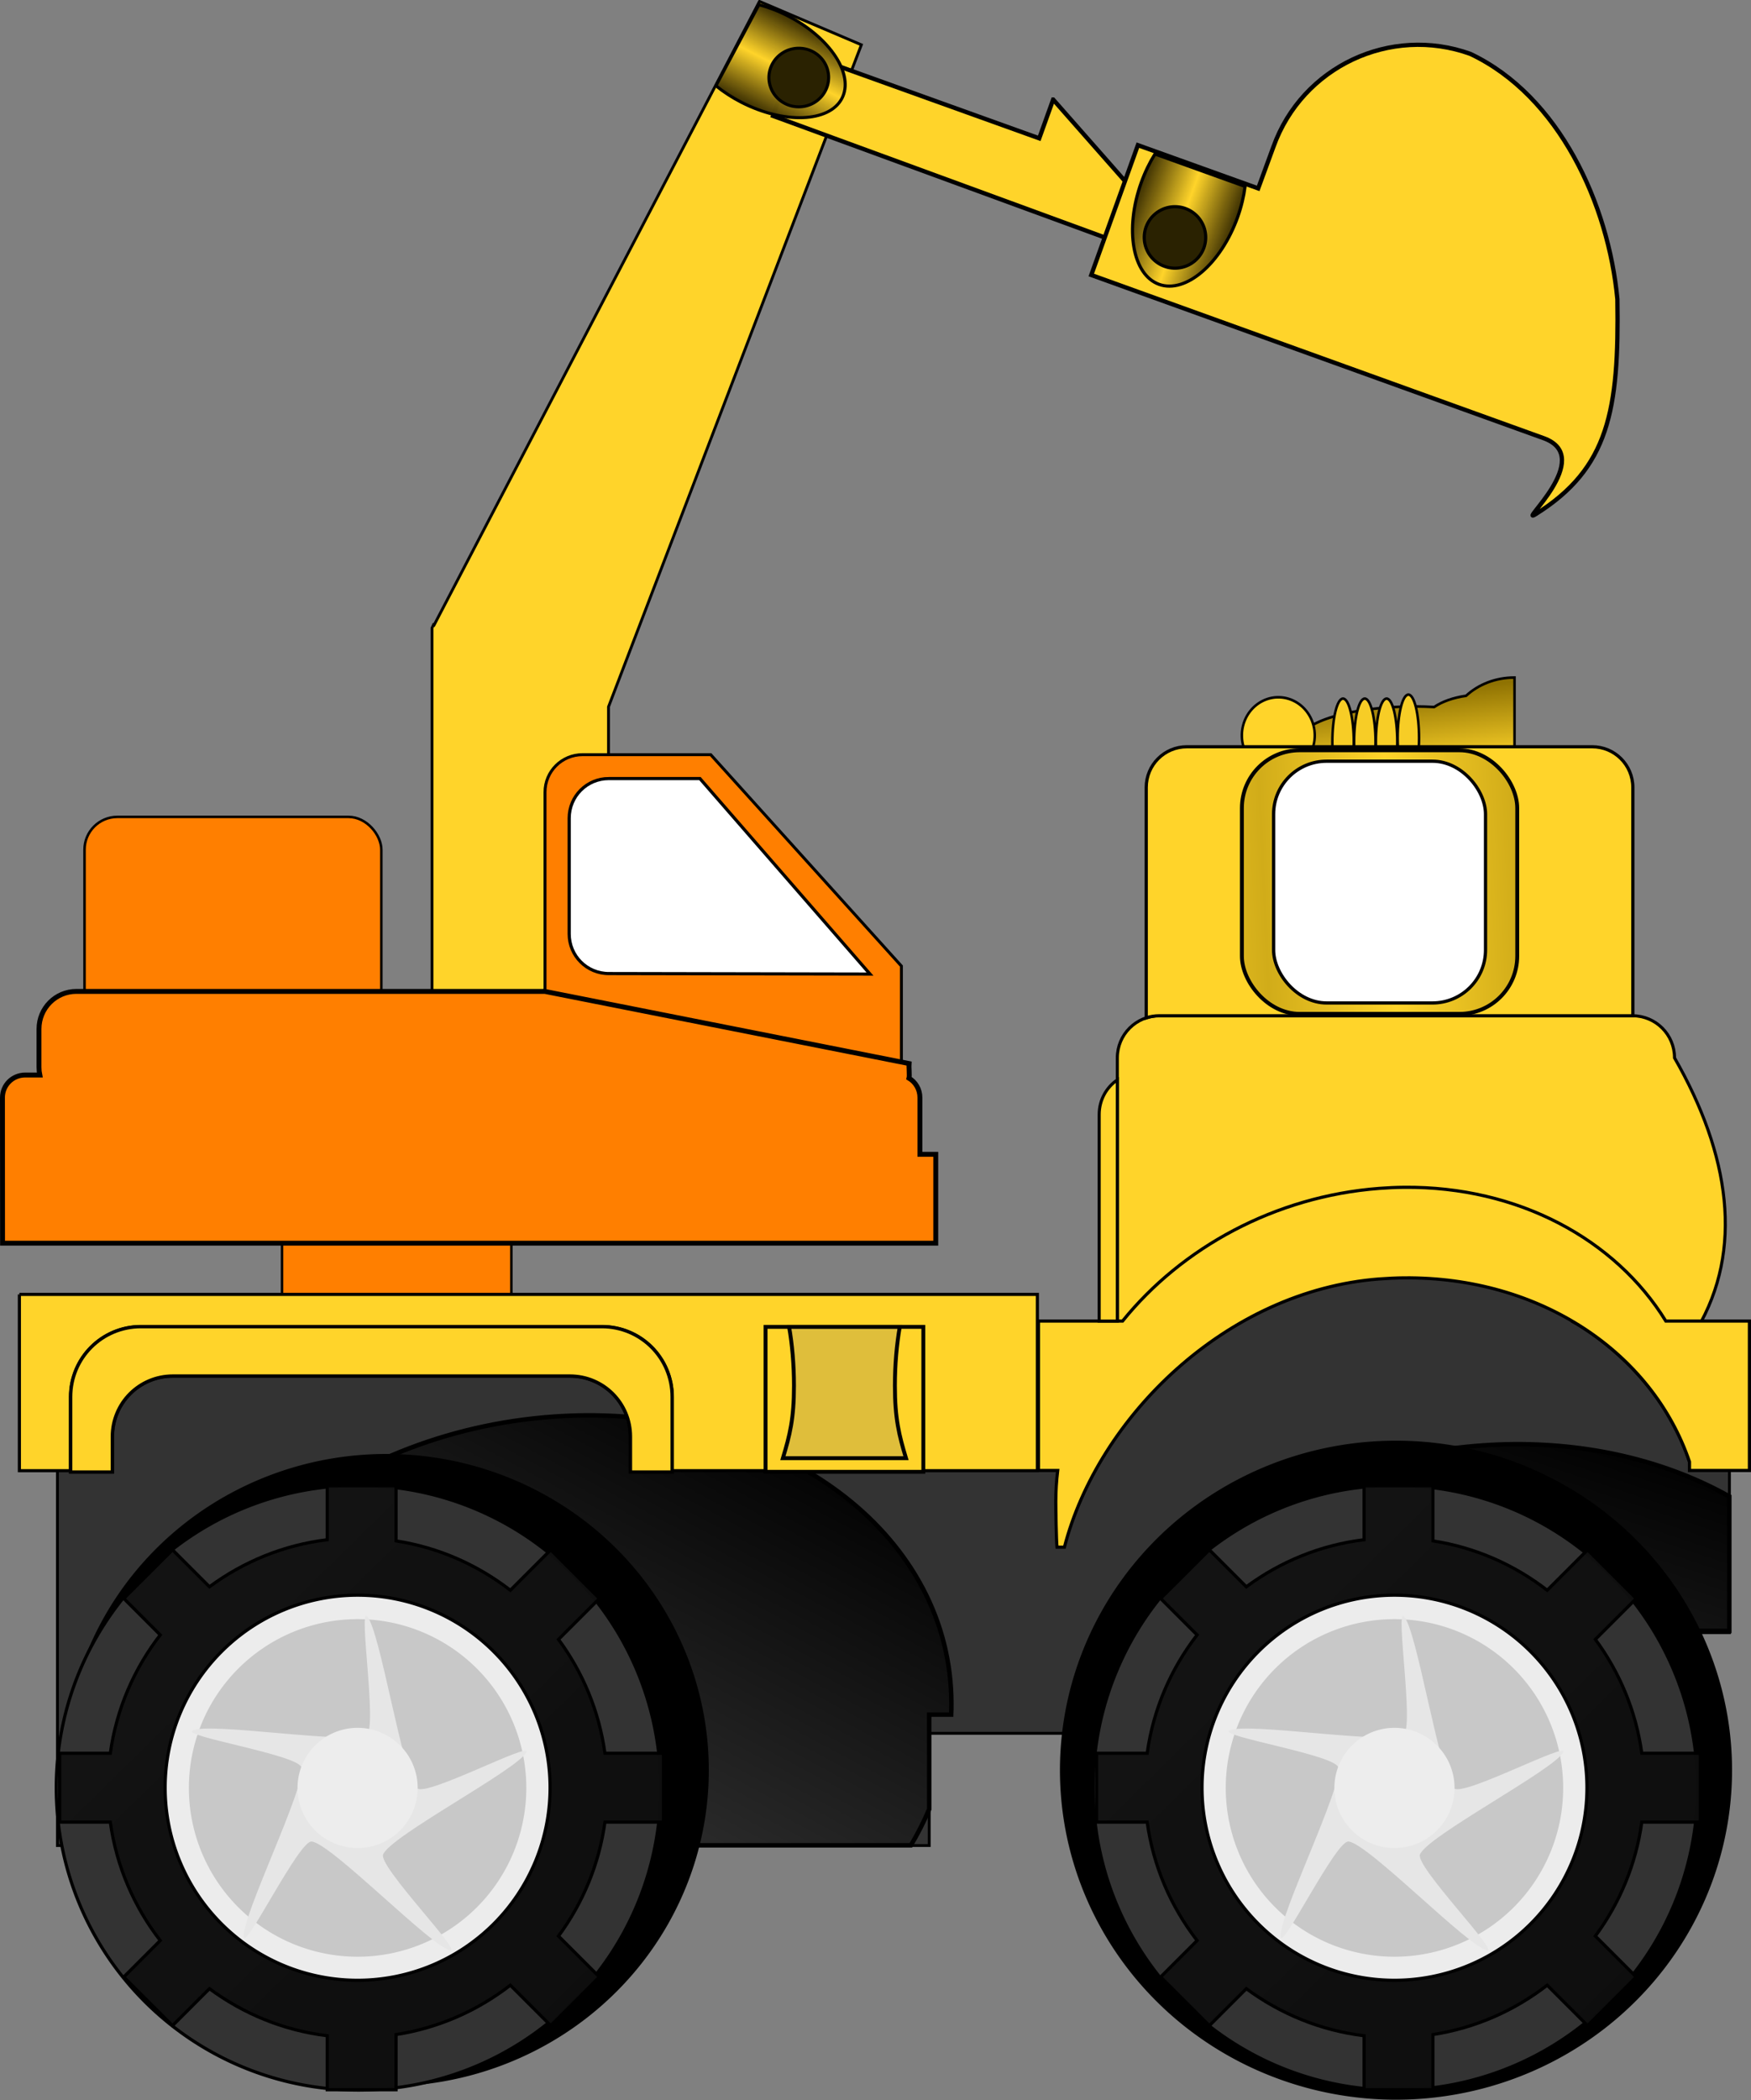 <?xml version="1.0"?><svg width="552.46" height="662.355" xmlns="http://www.w3.org/2000/svg" xmlns:xlink="http://www.w3.org/1999/xlink">
 <rect width="100%" height="100%" fill="#808080" stroke="none"/>
 <title>Excavator</title>
 <defs>
  <linearGradient xlink:href="#linearGradient4195" y2="0.821" x2="0.253" y1="0.125" x1="0.933" id="linearGradient4232"/>
  <linearGradient id="linearGradient4195">
   <stop offset="0" stop-color="#000000" id="stop4197"/>
   <stop offset="1" stop-opacity="0" stop-color="#000000" id="stop4199"/>
  </linearGradient>
  <linearGradient xlink:href="#linearGradient4195" y2="1.305" x2="0.301" y1="0.199" x1="1.154" id="linearGradient4245"/>
  <linearGradient xlink:href="#linearGradient4135" y2="Infinity" x2="1.035" y1="-Infinity" x1="0.105" id="linearGradient4234"/>
  <linearGradient id="linearGradient4135">
   <stop offset="0" stop-color="#333333" id="stop4137"/>
   <stop offset="1" stop-color="#000000" id="stop4139"/>
  </linearGradient>
  <linearGradient xlink:href="#linearGradient4143" y2="0.967" x2="0.981" y1="0.163" x1="0.191" id="linearGradient4236"/>
  <linearGradient id="linearGradient4143">
   <stop offset="0" stop-opacity="0.943" stop-color="#111111" id="stop4145"/>
   <stop offset="1" stop-color="#0d0d0d" id="stop4147"/>
  </linearGradient>
  <linearGradient xlink:href="#linearGradient4100" y2="Infinity" x2="0.876" y1="-Infinity" x1="0.067" id="linearGradient4238"/>
  <linearGradient id="linearGradient4100">
   <stop offset="0" stop-color="#c8c8c8" id="stop4102"/>
   <stop offset="1" stop-color="#e2e2e2" id="stop4104"/>
  </linearGradient>
  <linearGradient xlink:href="#linearGradient4135" y2="Infinity" x2="1.035" y1="-Infinity" x1="0.105" id="linearGradient4177"/>
  <linearGradient xlink:href="#linearGradient4143" y2="0.967" x2="0.981" y1="0.163" x1="0.191" id="linearGradient4179"/>
  <linearGradient xlink:href="#linearGradient4100" y2="Infinity" x2="0.876" y1="-Infinity" x1="0.067" id="linearGradient4181"/>
  <linearGradient xlink:href="#linearGradient4424" y2="0.767" x2="0.5" y1="0.153" x1="0.383" id="linearGradient4439"/>
  <linearGradient id="linearGradient4424">
   <stop offset="0" stop-color="#8f7202" id="stop4426"/>
   <stop offset="1" stop-color="#f8ce27" id="stop4428"/>
  </linearGradient>
  <radialGradient xlink:href="#linearGradient4416" fy="18.976" fx="1309.92" r="15.147" cy="18.976" cx="1309.92" gradientTransform="matrix(-1.823 -0.078 0.067 -1.567 3696.95 150.36)" gradientUnits="userSpaceOnUse" id="radialGradient4441"/>
  <linearGradient id="linearGradient4416">
   <stop offset="0" stop-color="#896d00" id="stop4418"/>
   <stop offset="1" stop-color="#ffd42a" id="stop4420"/>
  </linearGradient>
  <linearGradient xlink:href="#linearGradient4462" y2="0.5" x2="0.54" y1="0.479" x1="1.001" spreadMethod="reflect" id="linearGradient5246"/>
  <linearGradient id="linearGradient4462">
   <stop offset="0" stop-color="#d1ac19" id="stop4464"/>
   <stop offset="1" stop-color="#ffd42a" id="stop4466"/>
  </linearGradient>
  <linearGradient xlink:href="#linearGradient4528" y2="0.41" x2="0.5" y1="0.41" x1="0.009" spreadMethod="reflect" id="linearGradient4592"/>
  <linearGradient id="linearGradient4528">
   <stop offset="0" stop-opacity="0.981" stop-color="#3b2f01" id="stop4530"/>
   <stop offset="1" stop-color="#ffd42a" id="stop4532"/>
  </linearGradient>
  <radialGradient xlink:href="#linearGradient4548" fy="-130.941" fx="1293.3" r="7.732" cy="-130.941" cx="1293.3" gradientTransform="matrix(0.912 0 0 1 114.177 0)" gradientUnits="userSpaceOnUse" id="radialGradient4594"/>
  <linearGradient id="linearGradient4548">
   <stop offset="0" stop-color="#ffd42a" id="stop4550"/>
   <stop offset="0.636" stop-color="#e4bd23" id="stop4556"/>
   <stop offset="0.856" stop-color="#d0ac1e" id="stop4558"/>
   <stop offset="1" stop-color="#2a2201" id="stop4552"/>
  </linearGradient>
  <linearGradient xlink:href="#linearGradient4528" y2="0.41" x2="0.5" y1="0.41" x1="0.009" spreadMethod="reflect" id="linearGradient4570"/>
  <radialGradient xlink:href="#linearGradient4548" fy="-130.941" fx="1293.3" r="7.732" cy="-130.941" cx="1293.3" gradientTransform="matrix(0.912 0 0 1 114.177 0)" gradientUnits="userSpaceOnUse" id="radialGradient4572"/>
 </defs>
 <g>
  <title>Layer 1</title>
  <g id="layer1">
   <g id="g5298">
    <path d="m365.813,320.343l149.232,0c7.36,0 13.285,5.925 13.285,13.285c17.462,30.431 21.89,60.542 7.071,85.593c0,7.36 -12.996,10.254 -20.356,10.254l-149.232,0c-7.36,0 -13.285,-5.925 -13.285,-13.285l0,-82.562c0,-7.36 5.925,-13.285 13.285,-13.285z" stroke-width="0.964px" stroke="#000000" fill-rule="evenodd" fill="#ffd42a" id="rect4370"/>
    <rect height="28.795" width="72.366" y="392.223" x="88.978" stroke-width="0.777px" stroke="#000000" fill-rule="evenodd" fill="#ff7f00" id="rect4443"/>
    <g id="g4211">
     <g id="g4207">
      <path d="m388.922,394.435l-19.7,26.871l-77.573,0l0,0.161l-273.537,0l0,160.565l275.068,0l0,-35.383l177.055,0l0,-31.738l75.417,0l0,-93.739l-25.379,0l-31.319,-33.669l-100.032,6.932z" stroke-width="0.897px" stroke="#000000" fill-rule="evenodd" fill="#333333" id="rect4183"/>
      <path d="m184.679,446.371c-3.177,0.025 -6.419,0.154 -9.657,0.375c-69.082,4.717 -125.156,52.948 -125.156,107.688c0,9.663 1.742,18.92 5,27.531l232.531,0c2.202,-3.694 4.117,-7.495 5.781,-11.375l0,-29.844l6.938,0c0.048,-1.131 0.063,-2.269 0.063,-3.406c0,-52.174 -50.909,-91.48 -115.5,-90.969l0,0z" stroke-width="1.414px" stroke="#000000" fill-rule="evenodd" fill="url(#linearGradient4232)" id="path4190"/>
      <path d="m477.616,455.465c-3.177,0.025 -6.418,0.154 -9.656,0.375c-59.284,4.047 -108.968,40.154 -121.875,84.906l124.125,0l0,-26.393l75.406,0l0,-42.419c-18.976,-10.615 -42.418,-16.672 -68,-16.469z" stroke-width="1.414px" stroke="#000000" fill-rule="evenodd" fill="url(#linearGradient4245)" id="path4243"/>
     </g>
     <g id="g4152">
      <path d="m222.762,549.754a100.882,98.861 0 1 1 -201.763,17.036a100.882,98.861 0 1 1 201.763,-17.036z" stroke-width="1px" stroke="#000000" fill-rule="evenodd" fill="#000000" id="path4123"/>
      <path d="m208.457,563.808a95.354,95.354 0 1 1 -190.708,0a95.354,95.354 0 1 1 190.708,0z" stroke-width="1px" stroke="#000000" fill-rule="evenodd" fill="url(#linearGradient4234)" id="path4110"/>
      <path d="m103.241,468.559l0,17.031c-13.81,1.678 -26.498,6.966 -37.156,14.844l-11.656,-11.657l-15.375,15.344l11.5,11.5c-8.231,10.62 -13.823,23.374 -15.75,37.313l-15.969,0l0,21.718l15.969,0c1.923,13.955 7.51,26.715 15.75,37.344l-11.5,11.5l15.375,15.344l11.656,-11.656c10.658,7.878 23.346,13.165 37.156,14.843l0,17.032l21.719,0l0,-17.407c13.455,-2.08 25.759,-7.576 36.062,-15.562l12.75,12.75l15.344,-15.344l-12.906,-12.906c7.647,-10.339 12.818,-22.602 14.656,-35.938l18.469,0l0,-21.718l-18.469,0c-1.842,-13.324 -7.015,-25.575 -14.656,-35.907l12.906,-12.906l-15.344,-15.344l-12.75,12.75c-10.303,-7.985 -22.607,-13.482 -36.062,-15.562l0,-17.406l-21.719,0z" stroke-width="1px" stroke="#000000" fill-rule="evenodd" fill="url(#linearGradient4236)" id="path4090"/>
      <path d="m173.554,563.808a60.724,60.724 0 1 1 -121.448,0a60.724,60.724 0 1 1 121.448,0z" stroke-width="1px" stroke="#000000" fill-rule="evenodd" fill="#ececec" id="path4092"/>
      <path d="m166.056,563.871a53.231,53.231 0 1 1 -106.463,0a53.231,53.231 0 1 1 106.463,0z" fill-rule="evenodd" fill="url(#linearGradient4238)" id="path4094"/>
      <path d="m142.034,615.079c-5.956,-1.082 -37.706,-33.915 -43.742,-34.307c-3.971,-0.258 -20.804,34.124 -21.357,30.066c-0.841,-6.168 19.665,-47.415 18.162,-53.448c-0.989,-3.97 -37.939,-9.834 -34.363,-11.63c5.436,-2.729 49.859,4.611 54.966,1.275c3.36,-2.195 -2.643,-40.202 0.12,-37.254c4.201,4.482 11.15,50.265 15.809,54.236c3.065,2.613 36.305,-15.012 34.437,-11.394c-2.84,5.499 -42.969,26.454 -45.196,32.245c-1.466,3.81 25.081,30.923 21.163,30.211z" fill-rule="evenodd" fill="#e6e6e6" id="path4096"/>
      <path d="m131.78,563.871a18.955,18.955 0 1 1 -37.91,0a18.955,18.955 0 1 1 37.91,0z" fill-rule="evenodd" fill="#ededed" id="path4098"/>
     </g>
     <g id="g4161">
      <path d="m545.593,549.395a105.14,103.035 0 1 1 -210.281,17.755a105.14,103.035 0 1 1 210.281,-17.755z" stroke-width="1px" stroke="#000000" fill-rule="evenodd" fill="#000000" id="path4163"/>
      <path d="m535.6,563.808a95.354,95.354 0 1 1 -190.709,0a95.354,95.354 0 1 1 190.709,0z" stroke-width="1px" stroke="#000000" fill-rule="evenodd" fill="url(#linearGradient4177)" id="path4165"/>
      <path d="m430.384,468.559l0,17.031c-13.81,1.678 -26.499,6.966 -37.156,14.844l-11.657,-11.657l-15.375,15.344l11.5,11.5c-8.231,10.62 -13.823,23.374 -15.75,37.313l-15.968,0l0,21.718l15.968,0c1.924,13.955 7.51,26.715 15.75,37.344l-11.5,11.5l15.375,15.344l11.657,-11.656c10.657,7.878 23.346,13.165 37.156,14.843l0,17.032l21.719,0l0,-17.407c13.455,-2.08 25.759,-7.576 36.062,-15.562l12.75,12.75l15.344,-15.344l-12.906,-12.906c7.647,-10.339 12.818,-22.602 14.656,-35.938l18.469,0l0,-21.718l-18.469,0c-1.842,-13.324 -7.015,-25.575 -14.656,-35.907l12.906,-12.906l-15.344,-15.344l-12.75,12.75c-10.303,-7.985 -22.607,-13.482 -36.062,-15.562l0,-17.406l-21.719,0z" stroke-width="1px" stroke="#000000" fill-rule="evenodd" fill="url(#linearGradient4179)" id="path4167"/>
      <path d="m500.697,563.808a60.724,60.724 0 1 1 -121.448,0a60.724,60.724 0 1 1 121.448,0z" stroke-width="1px" stroke="#000000" fill-rule="evenodd" fill="#ececec" id="path4169"/>
      <path d="m493.199,563.871a53.231,53.231 0 1 1 -106.463,0a53.231,53.231 0 1 1 106.463,0z" fill-rule="evenodd" fill="url(#linearGradient4181)" id="path4171"/>
      <path d="m469.177,615.079c-5.956,-1.082 -37.706,-33.915 -43.742,-34.307c-3.971,-0.258 -20.804,34.124 -21.357,30.066c-0.841,-6.168 19.665,-47.415 18.162,-53.448c-0.988,-3.97 -37.939,-9.834 -34.362,-11.63c5.436,-2.729 49.859,4.611 54.966,1.275c3.36,-2.195 -2.643,-40.202 0.12,-37.254c4.2,4.482 11.15,50.265 15.809,54.236c3.065,2.613 36.305,-15.012 34.436,-11.394c-2.84,5.499 -42.968,26.454 -45.196,32.245c-1.465,3.81 25.082,30.923 21.164,30.211z" fill-rule="evenodd" fill="#e6e6e6" id="path4173"/>
      <path d="m458.923,563.871a18.955,18.955 0 1 1 -37.91,0a18.955,18.955 0 1 1 37.91,0z" fill-rule="evenodd" fill="#ededed" id="path4175"/>
     </g>
    </g>
    <path d="m212.086,463.82l0,-23.25c0,-1.536 -0.143,-3.022 -0.438,-4.468c-0.295,-1.447 -0.753,-2.86 -1.312,-4.188c-0.56,-1.328 -1.236,-2.57 -2.032,-3.75c-0.796,-1.18 -1.685,-2.279 -2.687,-3.281c-1.003,-1.003 -2.101,-1.923 -3.281,-2.719c-1.181,-0.796 -2.454,-1.471 -3.782,-2.031c-1.328,-0.56 -2.74,-1.018 -4.187,-1.313c-1.447,-0.294 -2.933,-0.437 -4.469,-0.437l-145.437,0c-1.537,0 -3.022,0.143 -4.469,0.437c-1.447,0.295 -2.859,0.753 -4.188,1.313c-1.328,0.56 -2.57,1.235 -3.75,2.031c-1.18,0.796 -2.279,1.716 -3.281,2.719c-1.003,1.002 -1.923,2.101 -2.719,3.281c-0.796,1.18 -1.471,2.422 -2.031,3.75c-0.56,1.328 -1.018,2.741 -1.312,4.188c-0.295,1.446 -0.438,2.932 -0.438,4.468l0,23.25l13.188,0l0,-10.75c0,-1.323 0.121,-2.598 0.375,-3.843c0.253,-1.246 0.643,-2.451 1.125,-3.594c0.481,-1.143 1.065,-2.235 1.75,-3.25c0.685,-1.016 1.45,-1.981 2.312,-2.844c0.863,-0.863 1.828,-1.628 2.844,-2.312c1.016,-0.685 2.107,-1.269 3.25,-1.75c1.143,-0.482 2.348,-0.872 3.594,-1.125c1.246,-0.254 2.521,-0.375 3.844,-0.375l125.25,0c1.323,0 2.598,0.121 3.844,0.375c1.246,0.253 2.451,0.643 3.594,1.125c1.143,0.481 2.234,1.065 3.25,1.75c1.015,0.684 1.981,1.449 2.844,2.312c0.862,0.863 1.628,1.828 2.312,2.844c0.685,1.015 1.269,2.107 1.75,3.25c0.482,1.143 0.872,2.348 1.125,3.594c0.253,1.245 0.375,2.52 0.375,3.843l0,10.75l13.188,0z" stroke-width="0.989px" stroke="#000000" fill-rule="evenodd" fill="#b08c00" id="path4285"/>
    <path d="m6.117,408.227l0,55.593l16.156,0l0,-23.25c0,-1.536 0.143,-3.022 0.438,-4.468c0.294,-1.447 0.753,-2.86 1.312,-4.188c0.56,-1.328 1.235,-2.57 2.031,-3.75c0.796,-1.18 1.716,-2.279 2.719,-3.281c1.003,-1.003 2.101,-1.923 3.281,-2.719c1.18,-0.796 2.422,-1.471 3.75,-2.031c1.328,-0.56 2.741,-1.018 4.188,-1.313c1.447,-0.294 2.932,-0.437 4.469,-0.437l145.437,0c1.536,0 3.022,0.143 4.469,0.437c1.447,0.295 2.859,0.753 4.187,1.313c1.328,0.56 2.601,1.235 3.782,2.031c1.18,0.796 2.278,1.716 3.281,2.719c1.002,1.002 1.891,2.101 2.687,3.281c0.796,1.18 1.472,2.422 2.032,3.75c0.559,1.328 1.017,2.741 1.312,4.188c0.295,1.446 0.438,2.932 0.438,4.468l0,23.25l115.218,0l0,-55.593l-321.187,0z" stroke-width="0.989px" stroke="#000000" fill-rule="evenodd" fill="#ffd42a" id="rect4280"/>
    <path d="m44.461,418.383c-12.291,0 -22.188,9.896 -22.188,22.187l0,23.688l13.188,0l0,-11.188c0,-10.583 8.51,-19.093 19.094,-19.093l125.25,0c10.584,0 19.094,8.51 19.094,19.093l0,11.188l13.188,0l0,-23.688c0,-12.291 -9.896,-22.187 -22.188,-22.187l-145.437,0z" stroke-width="1.073px" stroke="#000000" fill-rule="evenodd" fill="#ffd42a" id="path4257"/>
    <rect height="45.717" width="49.782" y="418.462" x="241.539" stroke-width="1.226px" stroke="#000000" fill-rule="evenodd" fill="#ffd42a" id="rect4264"/>
    <path d="m248.977,418.477c0.966,5.576 1.531,11.873 1.531,18.562c0,10.417 -1.324,15.608 -3.5,22.832l38.844,0c-2.176,-7.224 -3.5,-12.415 -3.5,-22.832c0,-6.689 0.565,-12.986 1.531,-18.562l-34.906,0z" stroke-width="1.226px" stroke="#000000" fill-rule="evenodd" fill="#dfbe3b" id="rect4268"/>
    <path d="m495.929,416.633c1.26,0.738 2.536,1.459 3.75,2.25c1.961,1.277 3.852,2.62 5.688,4.031c1.835,1.411 3.61,2.899 5.312,4.438c1.702,1.538 3.346,3.122 4.907,4.781c1.56,1.658 3.056,3.384 4.468,5.156c1.412,1.772 2.746,3.589 4,5.469c1.255,1.88 2.411,3.831 3.5,5.812c1.089,1.981 2.116,3.987 3.032,6.063c0.915,2.075 1.733,4.212 2.468,6.375l4.094,0c0.039,-1.038 0.062,-2.082 0.062,-3.125c0,-2.991 -0.152,-5.92 -0.469,-8.813c-0.317,-2.892 -0.787,-5.749 -1.406,-8.531c-0.619,-2.782 -1.406,-5.496 -2.312,-8.156c-0.907,-2.66 -1.946,-5.256 -3.125,-7.781c-1.179,-2.526 -2.501,-4.996 -3.938,-7.375c-0.124,-0.206 -0.28,-0.39 -0.406,-0.594l-29.625,0l0,0z" stroke-width="1px" stroke="#000000" fill-rule="evenodd" fill="#0000ff" id="path4354"/>
    <path d="m443.023,374.445c-2.59,0.023 -5.235,0.141 -7.875,0.344c-32.985,2.533 -62.313,18.755 -80.969,41.844l-26.531,0l0,47.125l6.063,0c-0.382,3.225 -0.594,6.495 -0.594,9.781c0,2.544 0.136,11.929 0.375,14.406l2.344,0c10.585,-40.97 51.043,-80.886 99.312,-84.593c2.64,-0.203 5.285,-0.321 7.875,-0.344c42.813,-0.382 78.275,23.388 90.031,58l0,2.75l18.907,0l0,-47.125l-26.375,0c-15.913,-25.825 -46.639,-42.508 -82.563,-42.188z" stroke-width="1px" stroke="#000000" fill-rule="evenodd" fill="#ffd42a" id="path4352"/>
    <path d="m352.523,340.57c-3.464,2.385 -5.719,6.365 -5.719,10.907l0,65.156l5.75,0c0,-0.149 -0.031,-0.288 -0.031,-0.438l0,-75.625l0,0z" stroke-width="0.964px" stroke="#000000" fill-rule="evenodd" fill="#ffd42a" id="path4383"/>
    <g transform="matrix(0.785 0 0 0.822 292.769 73.916)" id="g4434">
     <path d="m235.772,170.03c-7.679,0 -14.586,2.695 -19.469,7c-5.179,0.704 -9.659,2.242 -12.844,4.312c-2.47,-0.115 -4.978,-0.219 -7.562,-0.219c-25.65,0 -46.469,5.908 -46.469,13.157c0,7.249 20.819,13.125 46.469,13.125c6.832,0 13.28,-0.438 19.125,-1.188c4.909,5.021 12.359,8.25 20.75,8.25l0,-44.437z" stroke-width="1px" stroke="#000000" fill-rule="evenodd" fill="url(#linearGradient4439)" id="path4397"/>
     <path d="m155.479,192.248a14.647,14.647 0 1 1 -29.294,0a14.647,14.647 0 1 1 29.294,0z" stroke-width="1px" stroke="#000000" fill-rule="evenodd" fill="url(#radialGradient4441)" id="path4395"/>
     <path d="m193.115,176.581c-2.369,0 -4.312,7.487 -4.312,16.687c0,9.201 1.943,16.657 4.312,16.657c2.37,0 4.282,-7.456 4.282,-16.657c0,-9.2 -1.912,-16.687 -4.282,-16.687zm-26.281,1.531c-2.37,0 -4.281,7.456 -4.281,16.656c0,9.201 1.911,16.688 4.281,16.688c2.37,0 4.313,-7.487 4.313,-16.688c0,-9.2 -1.943,-16.656 -4.313,-16.656zm8.75,0c-2.37,0 -4.281,7.456 -4.281,16.656c0,9.201 1.911,16.688 4.281,16.688c2.37,0 4.313,-7.487 4.313,-16.688c0,-9.2 -1.943,-16.656 -4.313,-16.656zm8.781,0c-2.369,0 -4.312,7.456 -4.312,16.656c0,9.201 1.942,16.688 4.312,16.688c2.37,0 4.282,-7.487 4.282,-16.688c0,-9.2 -1.912,-16.656 -4.282,-16.656z" stroke-width="1px" stroke="#000000" fill-rule="evenodd" fill="#f7cd26" id="path4406"/>
    </g>
    <path d="m374.492,235.508c-7.116,0 -12.844,5.728 -12.844,12.844l0,72.656c1.311,-0.431 2.697,-0.656 4.156,-0.656l149.25,0c0.043,0 0.082,-0.001 0.125,0l0,-72c0,-7.116 -5.728,-12.844 -12.843,-12.844l-127.844,0z" stroke-width="1.01px" stroke="#000000" fill-rule="evenodd" fill="#ffd42a" id="rect4388"/>
    <rect ry="18.222" height="83.118" width="86.876" y="236.628" x="391.829" stroke-width="1.22px" stroke="#000000" fill-rule="evenodd" fill="url(#linearGradient5246)" id="rect4393"/>
    <path d="m239.616,0.444l-102.656,196.687l-0.188,-0.093l-0.468,1.031l0,127.406l55.687,0l0,-102.562l79.781,-208.782l-32.156,-13.687z" stroke-width="0.888px" stroke="#000000" fill-rule="evenodd" fill="#ffd42a" id="rect4476"/>
    <path d="m183.804,238.006c-6.553,0 -11.844,5.26 -11.844,11.813l0,104.219c0,6.552 5.291,11.812 11.844,11.812l88.75,0c6.552,0 11.843,-5.26 11.843,-11.812l0,-49.375l-60.156,-66.657l-40.437,0z" stroke-width="0.931px" stroke="#000000" fill-rule="evenodd" fill="#ff7f00" id="rect4458"/>
    <rect ry="10.345" height="111.827" width="93.644" y="257.629" x="26.669" stroke-width="0.795px" stroke="#000000" fill-rule="evenodd" fill="#ff7f00" id="rect4460"/>
    <path d="m171.867,312.664l-147.75,0c-6.549,0 -11.812,5.295 -11.812,11.844l0,12.094c0,0.842 0.084,1.646 0.25,2.437l-4.625,0c-3.957,0 -7.156,3.168 -7.156,7.125l0.031,45.906l294.438,0l0,-28.031l-5,0c0,-1.679 0,-2.585 0,-4.125l0,-13.75c0,-2.607 -1.367,-4.883 -3.438,-6.125c0.211,-0.7 -0.078,-3.867 0,-4.618l-114.937,-22.757z" stroke-width="1.546" stroke-miterlimit="4" stroke="#000000" fill-rule="evenodd" fill="#ff7f00" id="path4456"/>
    <rect ry="16.715" height="76.242" width="66.868" y="240.066" x="401.833" stroke-width="1.025px" stroke="#000000" fill-rule="evenodd" fill="#ffffff" id="rect4472"/>
    <g transform="matrix(0.941 0.338 -0.338 0.941 24.548 -401.262)" id="g4584">
     <path d="m435.938,303.197l0,12.998l-81.445,0l0,21.74l112.572,0.707l0.105,-18.237l-31.232,-17.208z" stroke-width="1.352px" stroke="#000000" fill-rule="evenodd" fill="#ffd42a" id="path4489"/>
     <g id="g4574">
      <path d="m554.948,245.141c-26.802,0 -48.555,21.753 -48.554,48.555l-0.093,14.006l-40.338,0l0,43.513l151.734,0.187c17.784,0 1.175,29.223 5.789,23.344c16.776,-21.38 13.666,-39.661 1.307,-72.459c-12.743,-27.165 -38.836,-54.127 -69.844,-57.146l-0.001,0z" stroke-width="1.352px" stroke-miterlimit="4" stroke-dashoffset="0" stroke="#000000" fill-rule="evenodd" fill="#ffd42a" id="rect4493"/>
      <g id="g4560">
       <path d="m471.979,308.509c-0.666,3.098 -1.031,6.434 -1.031,9.938c0,15.613 7.235,28.312 16.156,28.312c8.922,0 16.157,-12.699 16.157,-28.312c0,-3.505 -0.396,-6.84 -1.063,-9.938l-30.219,0z" stroke-width="1px" stroke="#000000" fill-rule="evenodd" fill="url(#linearGradient4592)" id="path4523"/>
       <path d="m496.513,331.135a9.697,9.697 0 1 1 -19.394,0a9.697,9.697 0 1 1 19.394,0z" stroke-width="1px" stroke="#000000" fill-rule="evenodd" fill="url(#radialGradient4594)" id="path4546"/>
      </g>
     </g>
    </g>
    <g transform="matrix(0.449 -0.846 0.861 0.44 698.859 1021.31)" id="g4564">
     <path d="m699.756,-914.246c-0.666,3.097 -1.031,6.434 -1.031,9.938c0,15.612 7.234,28.312 16.156,28.312c8.922,0 16.156,-12.7 16.156,-28.312c0,-3.505 -0.395,-6.84 -1.062,-9.938l-30.219,0z" stroke-width="1px" stroke="#000000" fill-rule="evenodd" fill="url(#linearGradient4570)" id="path4566"/>
     <path d="m724.29,-891.62a9.697,9.697 0 1 1 -19.394,0a9.697,9.697 0 1 1 19.394,0z" stroke-width="1px" stroke="#000000" fill-rule="evenodd" fill="url(#radialGradient4572)" id="path4568"/>
    </g>
    <path d="m192.085,245.538c-6.925,0 -12.5,5.575 -12.5,12.5l0,36.5c0,6.925 5.575,12.5 12.5,12.5l82.406,0.156l-53.656,-61.656l-28.75,0z" stroke-width="1px" stroke="#000000" fill-rule="evenodd" fill="#ffffff" id="rect5292"/>
   </g>
  </g>
 </g>
</svg>